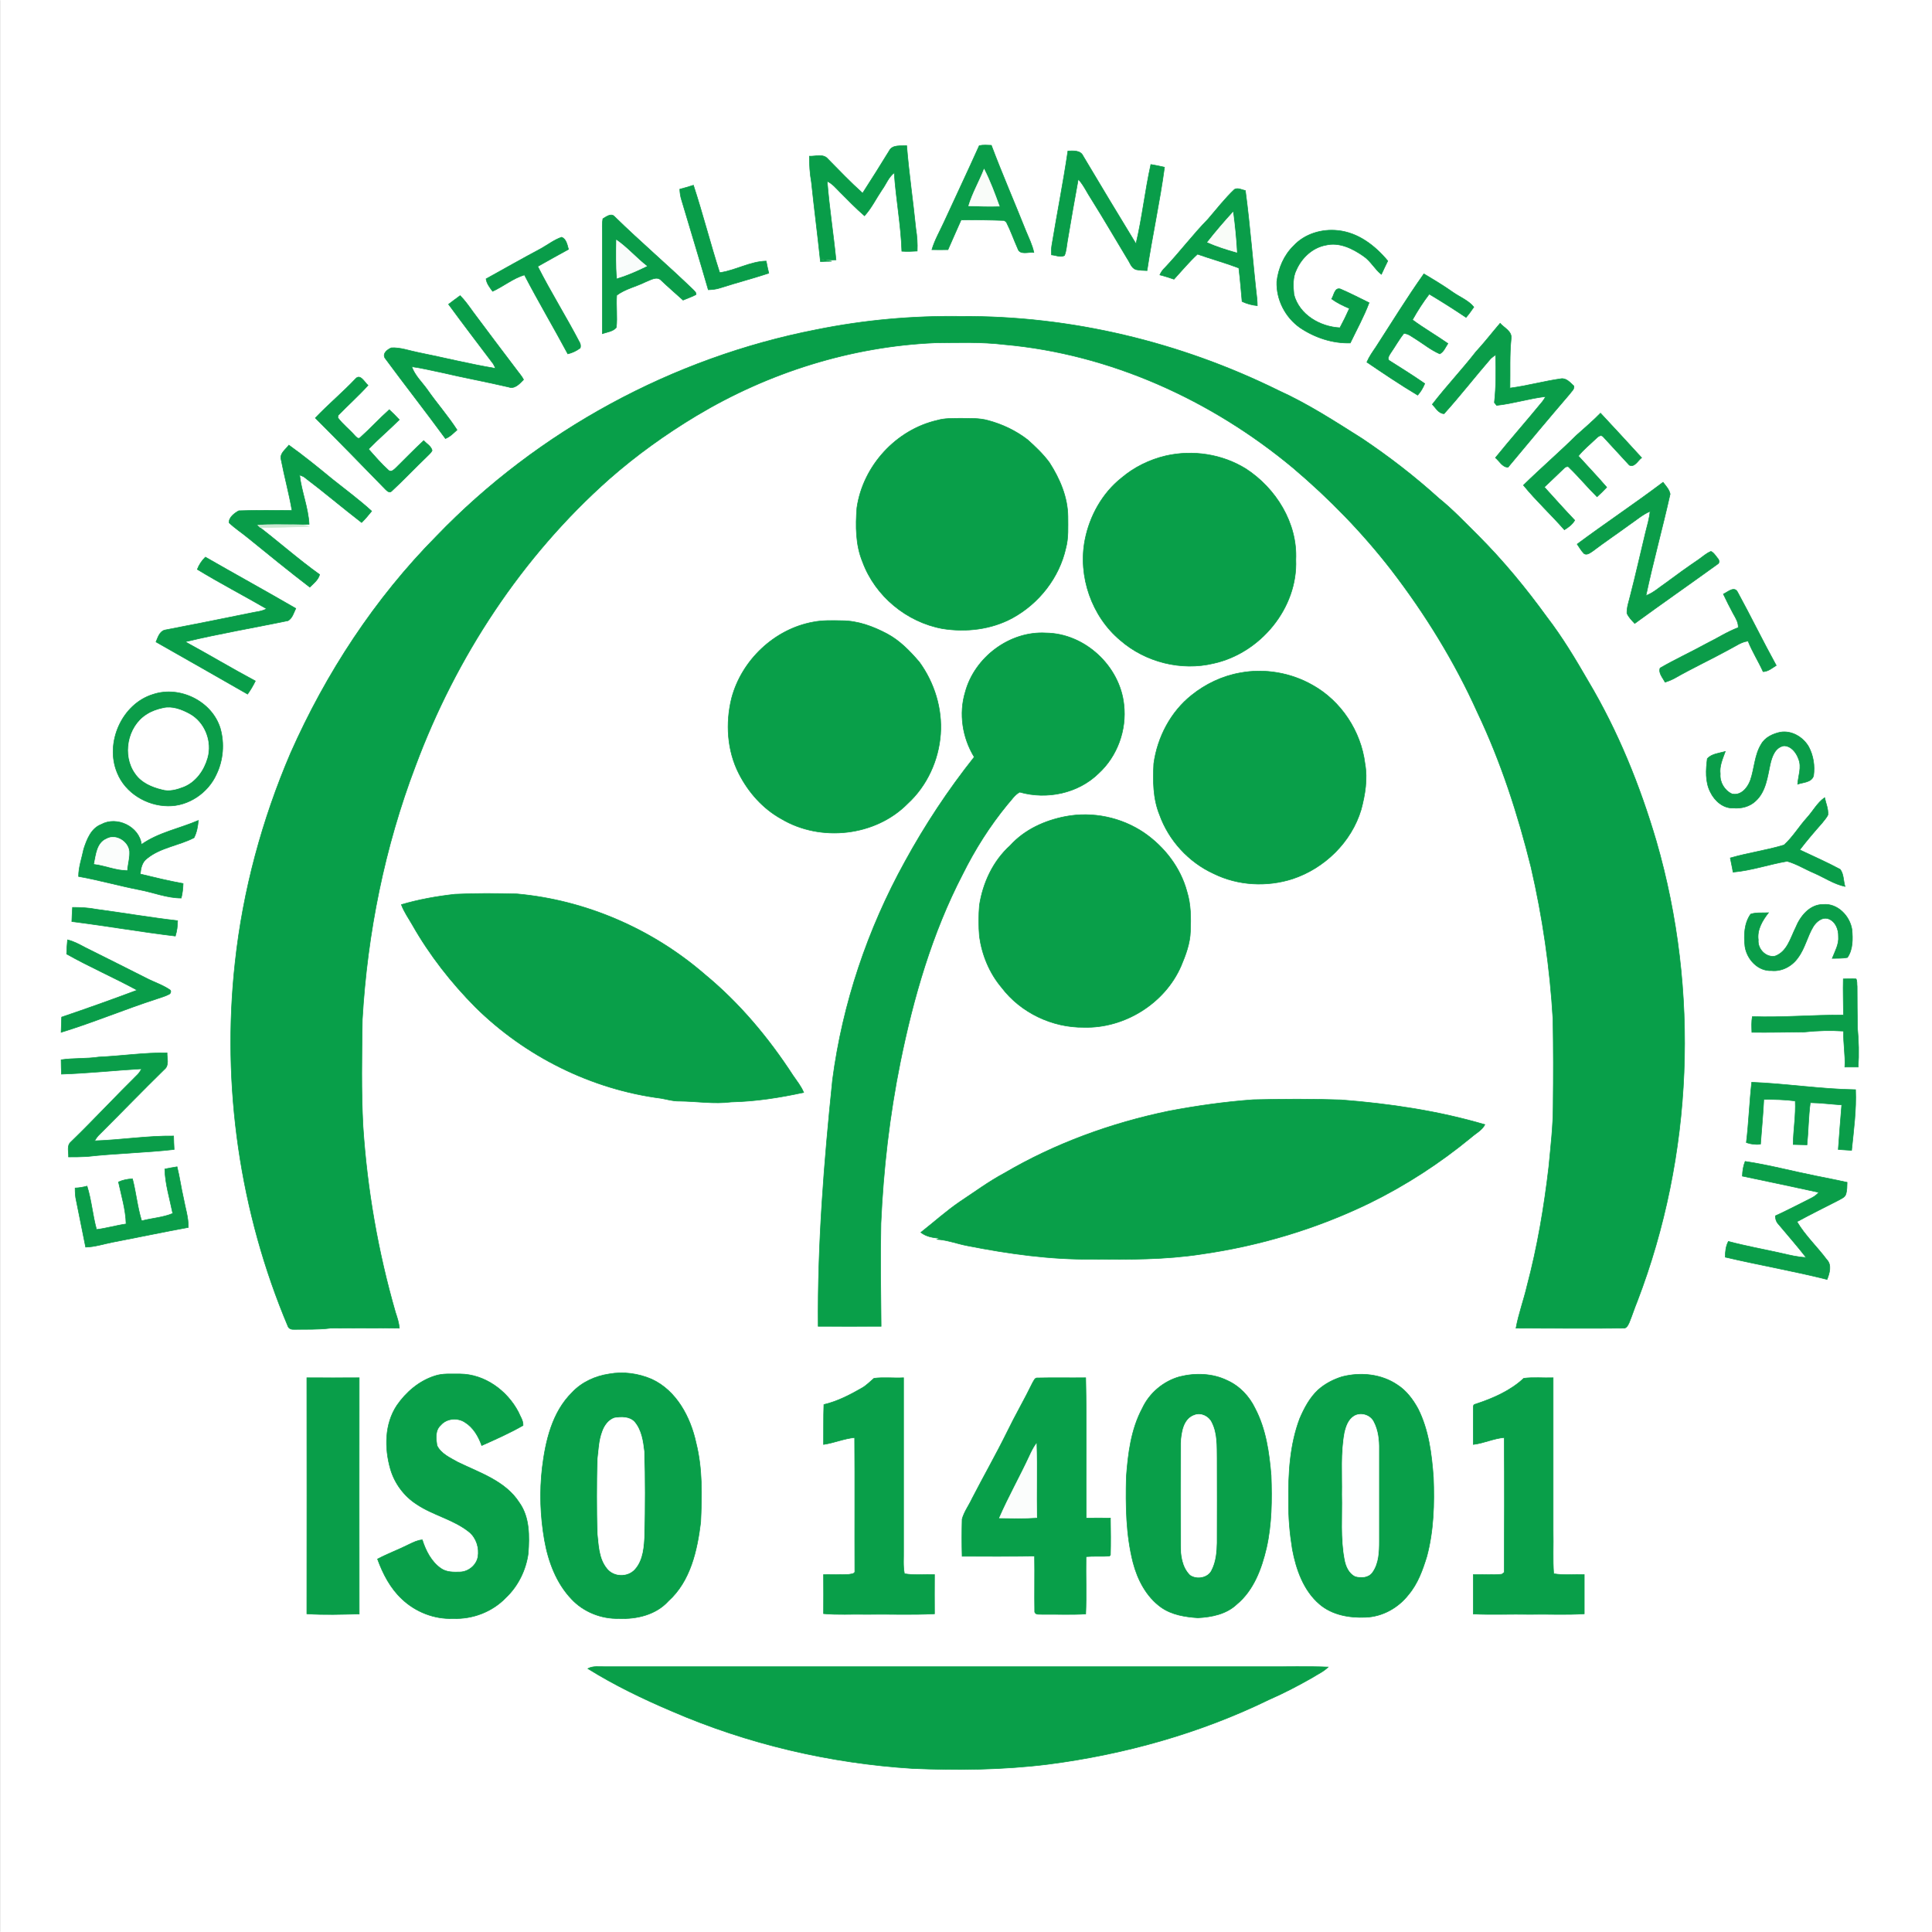 <svg xmlns="http://www.w3.org/2000/svg" width="200" height="200" viewBox="0 0 200 200" fill="none"><rect x="0" y="0" width="200" height="200" fill="#333333" stroke="none"/><g clip-path="url(#clip0_65_1949)"><path d="M0.03 0H200.03V200H0.03V0Z" fill="white" stroke="white" stroke-width="0.06" stroke-miterlimit="10"></path><path d="M92.052 15.613C92.391 14.951 93.25 15.13 93.858 15.077C94.091 17.957 94.52 20.819 94.806 23.681C94.932 24.451 94.985 25.22 94.949 25.989C94.431 26.025 93.894 26.043 93.358 26.007C93.268 23.288 92.749 20.587 92.57 17.885C91.98 18.333 91.73 19.066 91.3 19.656C90.692 20.551 90.227 21.535 89.493 22.34C88.599 21.57 87.776 20.712 86.935 19.871C86.524 19.46 86.166 19.012 85.629 18.762C85.844 21.499 86.273 24.2 86.542 26.901C86.023 26.919 85.522 26.901 85.003 26.866C85.361 26.937 85.719 26.991 86.094 27.045C85.701 27.045 85.307 27.062 84.932 27.08C84.645 24.343 84.288 21.606 84.001 18.869C83.84 17.975 83.787 17.062 83.787 16.168C84.413 16.204 85.236 15.882 85.701 16.454C86.882 17.653 88.044 18.869 89.296 19.996C90.227 18.547 91.157 17.08 92.052 15.613Z" fill="#099D49" stroke="#099D49" stroke-width="0.06" stroke-miterlimit="10"></path><path d="M101.372 15.077C101.783 14.987 102.212 15.023 102.624 15.041C103.751 18.029 105.021 20.945 106.202 23.914C106.506 24.647 106.863 25.363 107.024 26.132C106.47 26.061 105.575 26.436 105.361 25.739C104.95 24.826 104.628 23.878 104.18 23.002C104.126 22.948 104.019 22.859 103.947 22.823C102.463 22.769 100.978 22.751 99.493 22.769C99.046 23.789 98.581 24.809 98.133 25.846C97.579 25.864 97.025 25.846 96.47 25.846C96.756 24.862 97.275 23.968 97.704 23.037C98.921 20.39 100.173 17.742 101.372 15.077Z" fill="#0A9D49" stroke="#0A9D49" stroke-width="0.06" stroke-miterlimit="10"></path><path d="M110.549 15.631C111.104 15.613 111.855 15.542 112.123 16.15C113.93 19.191 115.755 22.215 117.597 25.238C118.241 22.537 118.527 19.746 119.136 17.027C119.601 17.098 120.084 17.205 120.548 17.313C120.066 20.891 119.279 24.433 118.742 28.011C118.348 27.992 117.954 27.992 117.579 27.903C117.096 27.724 116.971 27.17 116.703 26.794C115.468 24.755 114.27 22.679 113 20.658C112.534 19.96 112.194 19.173 111.622 18.547C111.228 20.694 110.853 22.841 110.495 24.987C110.406 25.488 110.388 26.007 110.191 26.454C109.779 26.669 109.278 26.418 108.85 26.383C108.832 26.061 108.832 25.72 108.885 25.399C109.422 22.143 110.066 18.905 110.549 15.631Z" fill="#099D49" stroke="#099D49" stroke-width="0.06" stroke-miterlimit="10"></path><path d="M101.873 17.527C102.499 18.744 102.981 20.05 103.447 21.338C102.391 21.374 101.336 21.338 100.281 21.302C100.674 19.996 101.372 18.797 101.873 17.527Z" fill="#F9FCF9" stroke="#F9FCF9" stroke-width="0.06" stroke-miterlimit="10"></path><path d="M70.37 19.585C70.835 19.46 71.3 19.334 71.783 19.174C72.767 22.179 73.536 25.22 74.502 28.226C76.148 27.993 77.651 27.063 79.314 27.027C79.386 27.456 79.493 27.868 79.583 28.279C77.919 28.834 76.237 29.263 74.574 29.8C74.162 29.943 73.733 29.979 73.321 29.997C72.427 26.902 71.479 23.807 70.566 20.73C70.441 20.355 70.388 19.961 70.37 19.585Z" fill="#099D49" stroke="#099D49" stroke-width="0.06" stroke-miterlimit="10"></path><path d="M125.057 22.68C125.952 21.642 126.792 20.551 127.794 19.603C128.151 19.406 128.563 19.656 128.921 19.728C129.422 23.449 129.69 27.205 130.119 30.927C130.137 31.177 130.156 31.41 130.156 31.642C129.601 31.588 129.082 31.445 128.581 31.213C128.474 30.05 128.384 28.905 128.241 27.742C126.828 27.205 125.379 26.812 123.965 26.311C123.089 27.116 122.337 28.029 121.532 28.905C121.049 28.744 120.566 28.583 120.066 28.458C120.191 28.172 120.37 27.921 120.603 27.706C122.141 26.078 123.482 24.29 125.057 22.68Z" fill="#0A9D49" stroke="#0A9D49" stroke-width="0.06" stroke-miterlimit="10"></path><path d="M125.003 25.077C125.844 24.003 126.72 22.984 127.633 21.982C127.812 23.342 127.955 24.719 128.026 26.114C127.007 25.828 125.987 25.506 125.003 25.077Z" fill="#F9FCF8" stroke="#F9FCF8" stroke-width="0.06" stroke-miterlimit="10"></path><path d="M62.409 22.643C62.749 22.447 63.268 22.018 63.626 22.429C66.273 25.023 69.118 27.438 71.783 30.014C71.908 30.157 72.087 30.282 72.052 30.497C71.622 30.73 71.157 30.873 70.71 31.069C69.958 30.39 69.189 29.728 68.456 29.03C67.991 28.529 67.311 29.012 66.81 29.191C65.844 29.674 64.717 29.907 63.84 30.569C63.769 31.678 63.912 32.787 63.804 33.896C63.482 34.307 62.839 34.379 62.355 34.54V24.129C62.355 23.628 62.32 23.127 62.409 22.643Z" fill="#0A9C49" stroke="#0A9C49" stroke-width="0.06" stroke-miterlimit="10"></path><path d="M133.912 25.452C135.057 24.2 136.846 23.681 138.492 23.861C140.603 24.075 142.355 25.435 143.661 27.009C143.429 27.474 143.215 27.939 142.999 28.404C142.302 27.85 141.89 27.009 141.139 26.508C140.012 25.721 138.634 25.041 137.239 25.381C135.879 25.631 134.771 26.669 134.216 27.903C133.805 28.69 133.858 29.639 133.948 30.497C134.502 32.59 136.649 33.825 138.706 33.932C139.064 33.27 139.386 32.608 139.69 31.928C139.046 31.66 138.42 31.356 137.848 30.945C138.098 30.587 138.151 29.71 138.778 29.925C139.779 30.354 140.745 30.855 141.729 31.338C141.193 32.769 140.442 34.129 139.779 35.506C137.937 35.56 136.112 34.952 134.591 33.932C133.053 32.859 132.105 31.016 132.177 29.138C132.338 27.778 132.91 26.419 133.912 25.452Z" fill="#099D49" stroke="#099D49" stroke-width="0.06" stroke-miterlimit="10"></path><path d="M56.023 25.721C56.721 25.327 57.364 24.826 58.133 24.558C58.617 24.719 58.724 25.363 58.849 25.81C57.794 26.401 56.721 26.973 55.665 27.581C57.025 30.265 58.635 32.823 60.03 35.506C60.101 35.667 60.119 35.846 60.066 36.025C59.69 36.311 59.243 36.526 58.778 36.633C57.311 33.896 55.719 31.213 54.288 28.458C53.107 28.816 52.123 29.639 50.996 30.157C50.71 29.764 50.388 29.37 50.316 28.869C52.212 27.814 54.109 26.741 56.023 25.721Z" fill="#099C49" stroke="#099C49" stroke-width="0.06" stroke-miterlimit="10"></path><path d="M63.823 24.862C64.95 25.649 65.862 26.705 66.935 27.546C65.951 28.029 64.931 28.476 63.876 28.798C63.787 27.492 63.804 26.168 63.823 24.862Z" fill="#F9FCFB" stroke="#F9FCFB" stroke-width="0.06" stroke-miterlimit="10"></path><path d="M142.427 35.935C144.073 33.395 145.647 30.819 147.4 28.35C148.42 28.958 149.44 29.567 150.423 30.264C151.139 30.765 151.998 31.087 152.57 31.785C152.32 32.142 152.069 32.518 151.765 32.858C150.513 32.017 149.242 31.212 147.955 30.443C147.311 31.284 146.738 32.178 146.219 33.108C147.4 33.985 148.688 34.719 149.886 35.56C149.637 35.935 149.458 36.418 149.046 36.633C148.134 36.239 147.347 35.595 146.524 35.077C146.148 34.862 145.79 34.522 145.325 34.522C144.806 35.166 144.413 35.899 143.948 36.561C143.822 36.776 143.536 37.169 143.858 37.348C145.075 38.118 146.309 38.887 147.49 39.71C147.311 40.157 147.06 40.568 146.756 40.908C144.967 39.835 143.232 38.672 141.497 37.491C141.729 36.937 142.087 36.436 142.427 35.935Z" fill="#099D49" stroke="#099D49" stroke-width="0.06" stroke-miterlimit="10"></path><path d="M46.434 31.499C46.828 31.195 47.239 30.891 47.633 30.605C48.133 31.106 48.545 31.696 48.957 32.269C50.477 34.326 52.033 36.365 53.572 38.404C53.787 38.691 54.037 38.977 54.198 39.299C53.804 39.71 53.286 40.301 52.66 40.068C50.352 39.531 48.026 39.102 45.719 38.565C44.681 38.351 43.661 38.1 42.624 37.957C42.946 38.887 43.697 39.567 44.252 40.354C45.236 41.768 46.38 43.056 47.311 44.505C46.935 44.845 46.577 45.22 46.112 45.399C44.055 42.59 41.908 39.853 39.851 37.063C39.565 36.58 40.12 36.168 40.513 36.007C41.461 35.954 42.373 36.311 43.303 36.49C45.969 37.027 48.617 37.689 51.3 38.136C51.246 38.029 51.139 37.796 51.067 37.671C49.511 35.614 47.955 33.575 46.434 31.499Z" fill="#099D49" stroke="#099D49" stroke-width="0.06" stroke-miterlimit="10"></path><path d="M84.502 34.129C89.44 33.127 94.466 32.679 99.493 32.751C110.853 32.679 122.177 35.399 132.355 40.425C135.396 41.803 138.205 43.628 141.032 45.416C143.804 47.277 146.47 49.334 148.957 51.588C150.406 52.751 151.675 54.111 152.999 55.416C155.611 58.029 157.955 60.873 160.119 63.86C161.729 65.953 163.089 68.225 164.412 70.515C167.489 75.685 169.761 81.302 171.461 87.08C175.952 102.608 175.271 119.602 169.493 134.701C169.189 135.434 168.956 136.186 168.653 136.919C168.527 137.188 168.366 137.545 168.026 137.492C164.323 137.527 160.639 137.492 156.935 137.492C157.203 136.007 157.74 134.576 158.08 133.109C159.153 129.066 159.851 124.915 160.334 120.765C160.531 118.672 160.781 116.579 160.781 114.468C160.817 111.481 160.817 108.511 160.763 105.524C160.459 100.229 159.69 94.951 158.491 89.764C157.132 84.29 155.379 78.869 152.946 73.753C150.585 68.511 147.543 63.574 144.037 59.012C141.032 55.13 137.597 51.606 133.858 48.44C125.414 41.409 114.95 36.651 103.965 35.667C101.586 35.381 99.189 35.47 96.81 35.488C88.098 35.864 79.547 38.565 72.087 43.038C68.903 44.951 65.862 47.134 63.071 49.585C54.019 57.617 47.203 68.011 42.999 79.316C39.815 87.689 38.026 96.579 37.507 105.524C37.454 109.227 37.382 112.93 37.579 116.615C38.008 123.126 39.135 129.602 40.942 135.864C41.121 136.4 41.3 136.937 41.336 137.492C38.957 137.456 36.577 137.492 34.198 137.492C32.946 137.653 31.676 137.599 30.423 137.617C30.173 137.635 29.905 137.545 29.815 137.313C24.824 125.488 22.928 112.376 24.341 99.62C25.146 92.178 27.132 84.844 30.084 77.957C33.751 69.674 38.796 61.964 45.182 55.506C55.701 44.576 69.636 37.026 84.502 34.129Z" fill="#089F49" stroke="#089F49" stroke-width="0.06" stroke-miterlimit="10"></path><path d="M152.785 36.419C153.662 35.471 154.449 34.451 155.29 33.467C155.719 33.95 156.524 34.29 156.435 35.023C156.256 36.741 156.345 38.458 156.309 40.176C158.08 39.943 159.815 39.46 161.568 39.21C162.141 39.102 162.552 39.621 162.928 39.961C163 40.301 162.66 40.533 162.481 40.802C160.334 43.306 158.223 45.828 156.112 48.369C155.522 48.369 155.218 47.725 154.806 47.385C156.399 45.417 158.062 43.539 159.672 41.571C159.797 41.41 159.905 41.231 160.012 41.052C158.295 41.249 156.631 41.785 154.932 41.964C154.878 41.893 154.753 41.75 154.699 41.678C154.878 40.032 154.878 38.387 154.824 36.741C154.646 36.848 154.485 36.973 154.323 37.116C152.696 38.995 151.157 40.981 149.493 42.823C148.939 42.823 148.617 42.215 148.276 41.857C149.708 39.996 151.336 38.279 152.785 36.419Z" fill="#0A9D49" stroke="#0A9D49" stroke-width="0.06" stroke-miterlimit="10"></path><path d="M36.792 39.227C37.293 38.637 37.74 39.585 38.098 39.889C37.114 40.98 36.023 41.946 35.003 43.002C35.003 43.073 34.967 43.181 34.967 43.234C35.468 43.914 36.148 44.433 36.703 45.059C36.846 45.202 37.078 45.524 37.293 45.292C38.331 44.361 39.261 43.342 40.298 42.412C40.656 42.734 40.996 43.091 41.336 43.449C40.298 44.487 39.171 45.435 38.152 46.49C38.813 47.242 39.475 48.011 40.227 48.691C40.495 48.923 40.781 48.619 40.978 48.44C41.944 47.492 42.874 46.526 43.858 45.614C44.163 45.936 44.627 46.186 44.735 46.633C44.627 46.866 44.413 47.045 44.234 47.224C42.981 48.422 41.801 49.675 40.531 50.855C40.316 51.07 40.048 50.802 39.887 50.641C37.49 48.172 35.075 45.703 32.642 43.27C33.966 41.875 35.45 40.641 36.792 39.227Z" fill="#099D49" stroke="#099D49" stroke-width="0.06" stroke-miterlimit="10"></path><path d="M163.196 45.059C164.038 44.308 164.896 43.574 165.683 42.769C167.114 44.308 168.527 45.828 169.941 47.384C169.547 47.671 169.225 48.404 168.67 48.154C167.758 47.17 166.846 46.168 165.933 45.184C165.665 44.934 165.361 45.274 165.164 45.453C164.574 46.025 163.912 46.544 163.393 47.206C164.359 48.279 165.379 49.334 166.327 50.444C166.005 50.783 165.665 51.123 165.325 51.427C164.341 50.461 163.465 49.388 162.481 48.44C162.302 48.154 161.998 48.368 161.837 48.547C161.175 49.173 160.531 49.817 159.869 50.425C160.907 51.571 161.944 52.733 163.017 53.86C162.767 54.29 162.356 54.594 161.944 54.844C160.567 53.27 159.028 51.857 157.705 50.229C159.494 48.476 161.407 46.83 163.196 45.059Z" fill="#0A9D49" stroke="#0A9D49" stroke-width="0.06" stroke-miterlimit="10"></path><path d="M97.06 43.502C97.794 43.288 98.563 43.323 99.314 43.306C100.316 43.323 101.354 43.252 102.337 43.538C103.786 43.931 105.182 44.594 106.38 45.524C107.185 46.239 107.99 47.008 108.634 47.885C109.708 49.549 110.531 51.463 110.549 53.467C110.549 54.558 110.62 55.685 110.334 56.74C109.655 59.799 107.561 62.465 104.824 63.967C102.624 65.166 100.012 65.47 97.561 65.076C93.858 64.397 90.602 61.713 89.296 58.171C88.563 56.4 88.563 54.45 88.706 52.572C89.332 48.225 92.767 44.468 97.06 43.502Z" fill="#099F49" stroke="#099F49" stroke-width="0.06" stroke-miterlimit="10"></path><path d="M29.1 47.563C28.939 46.919 29.583 46.526 29.905 46.079C31.479 47.206 32.964 48.422 34.449 49.639C35.79 50.712 37.204 51.749 38.474 52.912C38.152 53.324 37.812 53.717 37.436 54.093C35.415 52.536 33.483 50.891 31.443 49.352C31.336 49.298 31.121 49.209 31.014 49.173C31.211 50.891 31.908 52.536 31.998 54.272C30.191 54.325 28.366 54.272 26.542 54.325C28.76 56.007 30.835 57.868 33.089 59.477C32.946 60.032 32.463 60.39 32.069 60.783C29.923 59.138 27.812 57.42 25.701 55.703C25.057 55.166 24.323 54.701 23.715 54.111C23.679 53.556 24.288 53.109 24.717 52.876C26.559 52.805 28.384 52.841 30.227 52.841C29.923 51.07 29.439 49.334 29.1 47.563Z" fill="#099D49" stroke="#099D49" stroke-width="0.06" stroke-miterlimit="10"></path><path d="M120.674 47.188C123.482 46.544 126.524 47.009 128.975 48.53C132.087 50.551 134.323 54.147 134.144 57.939C134.359 62.948 130.459 67.617 125.629 68.673C122.284 69.478 118.581 68.548 115.987 66.293C113.017 63.825 111.568 59.657 112.32 55.864C112.803 53.413 114.109 51.052 116.094 49.478C117.4 48.369 118.992 47.582 120.674 47.188Z" fill="#099F49" stroke="#099F49" stroke-width="0.06" stroke-miterlimit="10"></path><path d="M163.268 56.329C166.202 54.146 169.243 52.125 172.158 49.924C172.445 50.3 172.803 50.676 172.892 51.141C172.105 54.665 171.139 58.136 170.388 61.66C171.157 61.373 171.747 60.819 172.409 60.372C173.536 59.531 174.681 58.708 175.844 57.921C176.255 57.635 176.631 57.277 177.114 57.08C177.418 57.205 177.597 57.545 177.812 57.795C177.973 57.956 178.044 58.278 177.794 58.404C174.949 60.461 172.069 62.465 169.225 64.54C168.921 64.218 168.599 63.896 168.42 63.484C168.402 62.876 168.616 62.286 168.76 61.696C169.332 59.495 169.815 57.295 170.352 55.094C170.531 54.379 170.746 53.663 170.817 52.93C170.03 53.27 169.386 53.842 168.67 54.325C167.4 55.255 166.094 56.132 164.842 57.08C164.592 57.241 164.287 57.491 163.983 57.312C163.697 57.026 163.501 56.669 163.268 56.329Z" fill="#0B9D49" stroke="#0B9D49" stroke-width="0.06" stroke-miterlimit="10"></path><path d="M26.756 54.379C27.991 54.272 29.225 54.325 30.441 54.325C30.942 54.343 31.461 54.308 31.944 54.486C30.28 54.558 28.617 54.594 26.953 54.612C26.917 54.558 26.81 54.433 26.756 54.379Z" fill="#CBE7D1" stroke="#CBE7D1" stroke-width="0.06" stroke-miterlimit="10"></path><path d="M20.424 58.941C20.602 58.476 20.889 58.029 21.264 57.671C24.377 59.46 27.508 61.177 30.62 62.984C30.406 63.431 30.262 64.004 29.815 64.254C26.273 64.987 22.696 65.596 19.171 66.436C21.604 67.76 24.001 69.192 26.434 70.497C26.202 70.98 25.933 71.428 25.629 71.857C22.463 70.05 19.314 68.243 16.148 66.454C16.345 65.989 16.524 65.345 17.078 65.22C20.066 64.647 23.018 64.057 25.987 63.449C26.524 63.324 27.096 63.306 27.597 63.02C25.218 61.642 22.767 60.372 20.424 58.941Z" fill="#099D49" stroke="#099D49" stroke-width="0.06" stroke-miterlimit="10"></path><path d="M178.402 61.499C178.831 61.302 179.529 60.641 179.869 61.285C181.246 63.807 182.499 66.383 183.876 68.887C183.447 69.156 183.035 69.514 182.517 69.531C182.034 68.458 181.39 67.456 180.96 66.365C180.263 66.437 179.69 66.884 179.082 67.188C177.168 68.243 175.2 69.156 173.321 70.229C173.018 70.39 172.696 70.515 172.373 70.623C172.141 70.175 171.658 69.674 171.854 69.156C173.429 68.243 175.075 67.492 176.667 66.615C177.758 66.079 178.796 65.399 179.94 64.969C179.976 64.433 179.672 63.968 179.422 63.521C179.064 62.859 178.724 62.179 178.402 61.499Z" fill="#0B9C49" stroke="#0B9C49" stroke-width="0.06" stroke-miterlimit="10"></path><path d="M84.162 64.397C85.146 64.2 86.148 64.236 87.15 64.254C88.796 64.254 90.388 64.844 91.837 65.613C93.143 66.311 94.198 67.402 95.164 68.529C96.721 70.658 97.561 73.359 97.365 76.007C97.168 78.708 95.969 81.338 93.966 83.181C90.62 86.579 84.949 87.188 80.889 84.773C78.975 83.717 77.472 82.018 76.488 80.086C75.272 77.707 75.093 74.862 75.737 72.268C76.774 68.35 80.155 65.13 84.162 64.397Z" fill="#099F49" stroke="#099F49" stroke-width="0.06" stroke-miterlimit="10"></path><path d="M99.923 71.642C100.889 68.047 104.52 65.31 108.259 65.525C112.302 65.56 115.933 68.959 116.345 72.948C116.649 75.56 115.665 78.279 113.733 80.05C111.622 82.126 108.384 82.805 105.558 82C105.021 82.286 104.681 82.859 104.269 83.306C102.463 85.507 100.924 87.94 99.654 90.498C96.488 96.598 94.556 103.27 93.196 109.979C92.087 115.471 91.443 121.052 91.193 126.633C91.121 130.193 91.175 133.735 91.211 137.296C89.028 137.313 86.864 137.296 84.699 137.296C84.627 128.78 85.307 120.265 86.184 111.786C87.221 103.879 89.815 96.186 93.68 89.192C95.755 85.399 98.152 81.768 100.853 78.369C99.636 76.383 99.243 73.879 99.923 71.642Z" fill="#099F49" stroke="#099F49" stroke-width="0.06" stroke-miterlimit="10"></path><path d="M128.366 69.656C130.906 69.173 133.626 69.638 135.879 70.926C138.832 72.572 140.889 75.703 141.3 79.048C141.587 80.64 141.318 82.268 140.906 83.806C139.905 87.169 137.114 89.888 133.805 90.98C131.139 91.838 128.151 91.677 125.647 90.443C123.053 89.262 120.978 86.991 120.03 84.325C119.35 82.644 119.35 80.819 119.439 79.048C119.815 76.311 121.193 73.681 123.358 71.964C124.807 70.801 126.541 69.978 128.366 69.656Z" fill="#099F49" stroke="#099F49" stroke-width="0.06" stroke-miterlimit="10"></path><path d="M15.862 71.875C18.617 70.963 21.944 72.591 22.803 75.399C23.25 76.955 23.107 78.691 22.409 80.14C21.55 82.072 19.511 83.467 17.383 83.431C15.182 83.413 12.982 82.089 12.141 80.014C10.835 76.92 12.606 72.859 15.862 71.875Z" fill="#0B9D49" stroke="#0B9D49" stroke-width="0.06" stroke-miterlimit="10"></path><path d="M16.899 73.324C17.83 73.109 18.796 73.485 19.619 73.932C21.175 74.791 21.944 76.776 21.443 78.476C21.085 79.728 20.244 80.927 18.992 81.427C18.295 81.696 17.508 81.928 16.756 81.696C15.719 81.445 14.645 80.98 14.037 80.086C12.66 78.207 13.232 75.22 15.2 73.986C15.719 73.646 16.309 73.449 16.899 73.324Z" fill="white" stroke="white" stroke-width="0.06" stroke-miterlimit="10"></path><path d="M182.319 77.045C182.713 76.33 183.536 75.954 184.305 75.793C185.486 75.596 186.667 76.312 187.239 77.314C187.722 78.226 187.883 79.281 187.74 80.301C187.543 80.999 186.667 80.981 186.094 81.177C186.148 80.319 186.541 79.424 186.184 78.566C185.951 77.904 185.415 77.206 184.663 77.206C183.751 77.367 183.429 78.333 183.25 79.12C182.963 80.444 182.802 81.965 181.729 82.931C181.121 83.503 180.263 83.718 179.44 83.646C178.384 83.7 177.49 82.895 177.06 82.001C176.506 80.927 176.595 79.675 176.738 78.53C177.203 78.029 177.955 77.975 178.599 77.797C178.33 78.548 177.973 79.299 178.08 80.122C178.008 80.963 178.509 81.821 179.279 82.179C180.208 82.412 180.906 81.571 181.193 80.784C181.622 79.567 181.622 78.172 182.319 77.045Z" fill="#0A9D49" stroke="#0A9D49" stroke-width="0.06" stroke-miterlimit="10"></path><path d="M187.043 84.666C187.669 83.986 188.116 83.109 188.885 82.573C189.01 83.163 189.278 83.736 189.225 84.361C189.082 84.666 188.832 84.916 188.634 85.184C187.829 86.097 187.043 87.009 186.309 87.975C187.704 88.637 189.136 89.263 190.495 89.996C190.871 90.48 190.817 91.195 190.996 91.768C189.833 91.517 188.849 90.837 187.776 90.372C186.846 89.979 185.969 89.424 185.003 89.156C183.125 89.478 181.3 90.122 179.404 90.283C179.332 89.8 179.207 89.299 179.118 88.816C180.96 88.279 182.856 88.029 184.681 87.474C185.594 86.651 186.22 85.578 187.043 84.666Z" fill="#099D49" stroke="#099D49" stroke-width="0.06" stroke-miterlimit="10"></path><path d="M110.299 84.522C113.107 83.986 116.094 84.612 118.455 86.222C120.548 87.671 122.213 89.818 122.874 92.304C123.286 93.628 123.286 95.023 123.232 96.401C123.197 97.653 122.749 98.852 122.266 99.996C120.585 103.879 116.399 106.472 112.194 106.347C108.939 106.383 105.665 104.844 103.679 102.215C102.427 100.73 101.658 98.87 101.39 96.938C101.3 95.864 101.3 94.791 101.39 93.718C101.747 91.392 102.803 89.12 104.574 87.528C106.058 85.882 108.152 84.934 110.299 84.522Z" fill="#099F49" stroke="#099F49" stroke-width="0.06" stroke-miterlimit="10"></path><path d="M14.645 87.42C16.416 86.168 18.581 85.774 20.531 84.934C20.477 85.542 20.37 86.168 20.084 86.723C18.509 87.545 16.613 87.724 15.218 88.869C14.699 89.245 14.574 89.889 14.52 90.479C15.987 90.837 17.472 91.195 18.956 91.463C18.939 91.964 18.885 92.483 18.76 92.966C17.275 92.966 15.862 92.375 14.413 92.107C12.302 91.696 10.245 91.105 8.134 90.73C8.134 89.764 8.474 88.833 8.67 87.885C8.992 86.901 9.422 85.756 10.477 85.345C12.087 84.451 14.413 85.56 14.645 87.42Z" fill="#099D49" stroke="#099D49" stroke-width="0.06" stroke-miterlimit="10"></path><path d="M11.032 86.848C12.034 86.275 13.429 87.224 13.357 88.333C13.357 88.923 13.178 89.496 13.143 90.068C11.98 90.05 10.907 89.567 9.762 89.424C9.958 88.511 10.03 87.277 11.032 86.848Z" fill="#FBFDFC" stroke="#FBFDFC" stroke-width="0.06" stroke-miterlimit="10"></path><path d="M41.55 93.645C43.358 93.109 45.2 92.787 47.078 92.572C49.225 92.465 51.372 92.483 53.518 92.536C60.674 93.18 67.561 96.186 72.982 100.89C76.559 103.842 79.565 107.438 82.087 111.32C82.481 111.892 82.928 112.447 83.196 113.091C80.728 113.628 78.223 114.021 75.701 114.075C73.912 114.307 72.123 114.003 70.316 113.985C69.672 114.003 69.064 113.806 68.438 113.699C61.229 112.769 54.395 109.37 49.225 104.272C46.703 101.731 44.466 98.869 42.696 95.757C42.302 95.059 41.819 94.397 41.55 93.645Z" fill="#099F49" stroke="#099F49" stroke-width="0.06" stroke-miterlimit="10"></path><path d="M185.879 96.043C186.362 94.844 187.346 93.61 188.76 93.628C190.227 93.502 191.497 94.826 191.711 96.222C191.801 97.188 191.819 98.279 191.246 99.12C190.727 99.227 190.191 99.191 189.672 99.209C189.959 98.476 190.388 97.742 190.316 96.937C190.334 96.204 190.012 95.381 189.278 95.113C188.634 94.898 188.044 95.399 187.722 95.9C187.096 96.919 186.863 98.154 186.13 99.138C185.522 100.014 184.467 100.586 183.393 100.479C181.98 100.551 180.835 99.299 180.638 97.975C180.513 96.83 180.549 95.596 181.229 94.63C181.818 94.433 182.463 94.522 183.071 94.487C182.445 95.291 181.873 96.24 182.016 97.295C181.926 98.225 182.802 99.156 183.751 98.977C185.003 98.529 185.343 97.116 185.879 96.043Z" fill="#0A9D49" stroke="#0A9D49" stroke-width="0.06" stroke-miterlimit="10"></path><path d="M7.508 93.932C8.33 93.932 9.171 93.968 9.976 94.129C12.785 94.504 15.576 94.987 18.384 95.309C18.384 95.846 18.313 96.382 18.152 96.901C14.574 96.472 11.014 95.846 7.436 95.399C7.454 94.916 7.472 94.415 7.508 93.932Z" fill="#099D49" stroke="#099D49" stroke-width="0.06" stroke-miterlimit="10"></path><path d="M6.989 97.295C7.633 97.438 8.205 97.76 8.778 98.064C10.906 99.12 13.035 100.193 15.164 101.266C15.951 101.678 16.828 101.946 17.579 102.465C17.758 102.554 17.669 102.876 17.49 102.93C17.096 103.145 16.649 103.252 16.201 103.413C12.892 104.486 9.654 105.846 6.327 106.866C6.345 106.346 6.363 105.81 6.381 105.291C9.01 104.397 11.622 103.467 14.198 102.501C11.801 101.195 9.279 100.104 6.899 98.762C6.917 98.261 6.935 97.778 6.989 97.295Z" fill="#099D49" stroke="#099D49" stroke-width="0.06" stroke-miterlimit="10"></path><path d="M190.817 101.338C191.247 101.338 191.694 101.302 192.141 101.338C192.266 101.571 192.212 101.857 192.248 102.125C192.248 103.556 192.266 104.988 192.284 106.419C192.409 107.76 192.445 109.12 192.355 110.461H190.978C191.05 109.209 190.799 107.993 190.853 106.74C189.511 106.651 188.134 106.687 186.792 106.83C184.985 106.848 183.161 106.883 181.354 106.866C181.336 106.329 181.3 105.775 181.407 105.238C184.538 105.345 187.687 105.059 190.835 105.077C190.835 103.843 190.782 102.59 190.817 101.338Z" fill="#0A9D49" stroke="#0A9D49" stroke-width="0.06" stroke-miterlimit="10"></path><path d="M10.227 109.424C12.588 109.316 14.931 108.959 17.293 108.994C17.275 109.567 17.543 110.282 17.006 110.712C14.753 112.912 12.552 115.202 10.316 117.42C10.101 117.617 9.94 117.849 9.797 118.1C12.534 118.01 15.254 117.564 17.973 117.599C17.991 118.064 17.991 118.529 18.026 118.994C15.021 119.334 11.998 119.388 8.974 119.728C8.348 119.764 7.722 119.764 7.096 119.764C7.132 119.245 6.881 118.601 7.347 118.208C9.708 115.917 11.944 113.503 14.287 111.194C14.431 111.034 14.556 110.837 14.663 110.64C11.89 110.801 9.135 111.105 6.363 111.194C6.345 110.712 6.327 110.211 6.327 109.71C7.615 109.513 8.939 109.621 10.227 109.424Z" fill="#0A9D49" stroke="#0A9D49" stroke-width="0.06" stroke-miterlimit="10"></path><path d="M181.336 112.036C184.932 112.179 188.492 112.751 192.087 112.805C192.176 114.898 191.89 116.991 191.676 119.084C191.21 119.048 190.763 119.03 190.298 118.994C190.405 117.456 190.531 115.918 190.656 114.379C189.565 114.308 188.492 114.165 187.4 114.147C187.204 115.596 187.204 117.063 187.06 118.512C186.578 118.493 186.094 118.493 185.629 118.476C185.647 116.973 185.916 115.47 185.844 113.968C184.771 113.825 183.679 113.807 182.588 113.807C182.517 115.363 182.355 116.902 182.248 118.44C181.747 118.512 181.246 118.44 180.781 118.279C181.032 116.204 181.103 114.111 181.336 112.036Z" fill="#0A9D49" stroke="#0A9D49" stroke-width="0.06" stroke-miterlimit="10"></path><path d="M120.96 115.023C123.858 114.468 126.792 114.057 129.726 113.843C132.767 113.771 135.808 113.753 138.849 113.86C143.858 114.254 148.867 114.987 153.715 116.418C153.411 117.009 152.785 117.313 152.302 117.742C149.064 120.408 145.54 122.697 141.783 124.54C136.291 127.206 130.388 128.977 124.341 129.835C120.62 130.407 116.846 130.39 113.089 130.354C108.742 130.407 104.413 129.799 100.137 128.958C99.1 128.762 98.098 128.368 97.025 128.297C97.114 128.261 97.204 128.225 97.311 128.189C96.613 128.136 95.897 128.029 95.325 127.581C96.667 126.525 97.955 125.363 99.368 124.397C100.889 123.395 102.356 122.304 103.966 121.445C109.207 118.369 115.003 116.257 120.96 115.023Z" fill="#099F49" stroke="#099F49" stroke-width="0.06" stroke-miterlimit="10"></path><path d="M180.37 121.75C180.388 121.231 180.459 120.712 180.656 120.229C183.089 120.587 185.486 121.231 187.901 121.714C189.01 121.928 190.12 122.161 191.21 122.394C191.193 122.787 191.21 123.181 191.103 123.557C191.014 123.95 190.621 124.075 190.316 124.254C188.885 124.988 187.436 125.703 186.022 126.472C186.864 127.904 188.116 129.066 189.1 130.39C189.654 130.944 189.386 131.821 189.136 132.448C185.647 131.571 182.106 130.962 178.599 130.139C178.599 129.585 178.652 129.012 178.921 128.512C180.728 128.994 182.552 129.317 184.377 129.728C185.236 129.925 186.094 130.139 186.971 130.176C186.041 128.977 185.039 127.85 184.073 126.687C183.858 126.455 183.787 126.151 183.787 125.864C184.824 125.399 185.826 124.862 186.846 124.362C187.347 124.093 187.919 123.896 188.277 123.431C185.647 122.859 183.018 122.304 180.37 121.75Z" fill="#0A9E49" stroke="#0A9E49" stroke-width="0.06" stroke-miterlimit="10"></path><path d="M17.061 121.016C17.49 120.927 17.901 120.855 18.33 120.784C18.599 121.839 18.742 122.948 18.992 124.022C19.171 125.023 19.511 126.025 19.493 127.063C16.864 127.545 14.234 128.1 11.622 128.601C10.71 128.78 9.797 129.084 8.867 129.102C8.545 127.51 8.223 125.9 7.901 124.307C7.794 123.878 7.776 123.431 7.776 122.984C8.205 122.966 8.617 122.895 9.01 122.787C9.475 124.254 9.583 125.811 9.994 127.277C11.032 127.152 12.034 126.848 13.053 126.705C13.018 125.22 12.57 123.789 12.266 122.358C12.731 122.143 13.214 122.054 13.715 122.036C14.091 123.467 14.216 124.951 14.663 126.383C15.737 126.096 16.864 126.043 17.883 125.614C17.579 124.093 17.096 122.573 17.061 121.016Z" fill="#0A9D49" stroke="#0A9D49" stroke-width="0.06" stroke-miterlimit="10"></path><path d="M63.053 142.232C64.538 141.964 66.076 142.179 67.454 142.769C70.03 143.95 71.479 146.705 72.052 149.352C72.731 152.035 72.66 154.844 72.534 157.582C72.177 160.498 71.479 163.681 69.189 165.739C67.919 167.152 65.915 167.635 64.073 167.546C62.248 167.599 60.406 166.866 59.171 165.542C57.579 163.878 56.756 161.642 56.363 159.424C55.933 156.955 55.844 154.451 56.13 151.964C56.47 149.173 57.15 146.186 59.225 144.147C60.227 143.074 61.622 142.447 63.053 142.232Z" fill="#099F49" stroke="#099F49" stroke-width="0.06" stroke-miterlimit="10"></path><path d="M41.085 145.488C42.033 144.111 43.375 142.966 44.967 142.447C45.826 142.143 46.738 142.25 47.615 142.232C50.173 142.25 52.498 143.95 53.661 146.168C53.84 146.615 54.18 147.062 54.144 147.563C52.767 148.351 51.318 148.995 49.869 149.639C49.529 148.691 48.992 147.76 48.116 147.224C47.347 146.723 46.219 146.83 45.629 147.528C45.021 148.064 45.128 148.923 45.236 149.639C45.647 150.497 46.595 150.908 47.382 151.356C49.654 152.465 52.32 153.306 53.751 155.542C54.842 157.062 54.806 159.03 54.681 160.801C54.448 162.519 53.643 164.182 52.373 165.381C50.978 166.848 48.921 167.635 46.899 167.546C44.967 167.635 43.017 166.866 41.622 165.542C40.423 164.433 39.636 162.93 39.082 161.392C40.155 160.819 41.3 160.408 42.391 159.853C42.803 159.656 43.232 159.442 43.715 159.406C44.073 160.533 44.663 161.696 45.665 162.376C46.237 162.769 46.953 162.751 47.615 162.733C48.491 162.715 49.314 162.036 49.475 161.177C49.636 160.247 49.314 159.209 48.581 158.6C46.971 157.295 44.878 156.883 43.161 155.739C41.837 154.898 40.835 153.556 40.406 152.035C39.797 149.889 39.815 147.402 41.085 145.488Z" fill="#099F49" stroke="#099F49" stroke-width="0.06" stroke-miterlimit="10"></path><path d="M122.105 142.519C123.733 142.107 125.54 142.161 127.06 142.913C128.33 143.485 129.332 144.558 129.923 145.792C131.05 147.939 131.39 150.372 131.586 152.751C131.676 155.256 131.658 157.796 131.103 160.247C130.602 162.393 129.78 164.63 128.026 166.079C126.953 167.098 125.432 167.403 124.002 167.474C122.677 167.385 121.3 167.17 120.191 166.383C118.67 165.292 117.758 163.538 117.293 161.75C116.56 158.869 116.524 155.882 116.595 152.93C116.774 150.479 117.078 147.975 118.259 145.774C118.992 144.2 120.441 142.984 122.105 142.519Z" fill="#099F49" stroke="#099F49" stroke-width="0.06" stroke-miterlimit="10"></path><path d="M138.921 142.519C140.853 142.018 143.017 142.232 144.681 143.377C145.593 143.968 146.273 144.88 146.792 145.828C147.901 148.029 148.205 150.515 148.384 152.93C148.492 155.667 148.42 158.458 147.704 161.123C147.275 162.519 146.775 163.932 145.808 165.077C144.753 166.436 143.107 167.366 141.354 167.42C139.69 167.492 137.919 167.187 136.613 166.079C134.949 164.665 134.18 162.483 133.787 160.389C133.518 158.744 133.375 157.099 133.393 155.434C133.357 152.536 133.518 149.567 134.556 146.83C135.021 145.757 135.576 144.701 136.434 143.896C137.15 143.252 138.009 142.805 138.921 142.519Z" fill="#099F49" stroke="#099F49" stroke-width="0.06" stroke-miterlimit="10"></path><path d="M31.765 142.626C33.572 142.626 35.379 142.644 37.185 142.626C37.185 150.784 37.168 158.941 37.185 167.08C35.379 167.116 33.572 167.187 31.765 167.063C31.783 158.923 31.765 150.765 31.765 142.626Z" fill="#099E49" stroke="#099E49" stroke-width="0.06" stroke-miterlimit="10"></path><path d="M90.477 142.68C91.479 142.554 92.517 142.68 93.536 142.626V160.444C93.554 161.266 93.465 162.089 93.626 162.912C94.645 163.091 95.701 162.966 96.738 163.001C96.721 164.361 96.738 165.721 96.738 167.062C94.377 167.187 92.016 167.08 89.654 167.116C88.187 167.08 86.721 167.187 85.254 167.044C85.254 165.703 85.271 164.361 85.254 163.001C86.13 163.001 86.989 163.02 87.865 162.983C88.098 162.93 88.563 162.948 88.492 162.59C88.473 158.011 88.509 153.413 88.473 148.815C87.365 148.923 86.345 149.37 85.254 149.531C85.271 148.154 85.236 146.776 85.289 145.399C86.667 145.076 87.955 144.415 89.171 143.717C89.672 143.449 90.048 143.037 90.477 142.68Z" fill="#099F49" stroke="#099F49" stroke-width="0.06" stroke-miterlimit="10"></path><path d="M106.9 143.126C107.024 142.948 107.114 142.608 107.4 142.644C109.064 142.608 110.728 142.644 112.391 142.626C112.499 147.456 112.409 152.304 112.445 157.152C113.286 157.134 114.109 157.152 114.95 157.152C114.967 158.422 114.985 159.71 114.95 160.98L114.842 161.087C114.037 161.141 113.232 161.07 112.427 161.141C112.391 163.109 112.481 165.094 112.391 167.08C110.888 167.17 109.386 167.098 107.901 167.116C107.633 167.08 107.24 167.205 107.114 166.883C107.078 164.952 107.132 163.02 107.096 161.087C104.591 161.123 102.105 161.105 99.6 161.105C99.565 159.817 99.565 158.547 99.6 157.259C99.797 156.508 100.298 155.846 100.62 155.148C101.819 152.823 103.107 150.569 104.252 148.243C105.092 146.508 106.058 144.862 106.9 143.126Z" fill="#089F49" stroke="#089F49" stroke-width="0.06" stroke-miterlimit="10"></path><path d="M157.74 142.68C158.742 142.554 159.762 142.661 160.781 142.626V158.476C160.817 159.961 160.728 161.427 160.835 162.912C161.89 163.091 162.946 162.966 164.001 163.001V167.062C162.123 167.187 160.227 167.08 158.348 167.116C156.399 167.08 154.448 167.17 152.517 167.08V163.001C153.501 162.983 154.485 163.055 155.468 162.966C155.54 162.912 155.665 162.805 155.719 162.769C155.736 158.118 155.755 153.467 155.719 148.815C154.609 148.905 153.608 149.406 152.517 149.531C152.517 148.332 152.498 147.134 152.517 145.936C152.535 145.738 152.445 145.399 152.713 145.363C154.52 144.772 156.345 143.986 157.74 142.68Z" fill="#099F49" stroke="#099F49" stroke-width="0.06" stroke-miterlimit="10"></path><path d="M123.697 146.49C124.341 146.257 125.129 146.634 125.414 147.278C125.987 148.404 125.915 149.728 125.933 150.962C125.933 153.878 125.952 156.812 125.933 159.728C125.915 160.676 125.826 161.678 125.379 162.536C125.021 163.306 123.876 163.485 123.214 163.02C122.409 162.215 122.248 160.998 122.266 159.907C122.266 156.383 122.248 152.877 122.266 149.352C122.337 148.297 122.516 146.866 123.697 146.49Z" fill="white" stroke="white" stroke-width="0.06" stroke-miterlimit="10"></path><path d="M140.191 146.597C140.853 146.204 141.801 146.473 142.159 147.152C142.642 148.046 142.749 149.067 142.731 150.068V159.549C142.731 160.641 142.695 161.821 142.051 162.733C141.658 163.306 140.906 163.324 140.298 163.163C139.654 162.841 139.35 162.125 139.225 161.446C138.795 159.227 139.01 156.955 138.956 154.719C138.993 152.59 138.814 150.444 139.207 148.333C139.35 147.689 139.583 146.973 140.191 146.597Z" fill="#FEFFFF" stroke="#FEFFFF" stroke-width="0.06" stroke-miterlimit="10"></path><path d="M63.608 146.794C64.305 146.686 65.146 146.651 65.665 147.206C66.381 148.046 66.542 149.191 66.667 150.247C66.756 153.109 66.738 155.971 66.685 158.833C66.631 160.068 66.559 161.463 65.701 162.429C64.967 163.252 63.554 163.216 62.874 162.358C62.016 161.32 62.016 159.906 61.873 158.655C61.819 156.15 61.819 153.646 61.873 151.141C61.998 150.14 62.016 149.119 62.373 148.19C62.588 147.581 62.999 147.009 63.608 146.794Z" fill="white" stroke="white" stroke-width="0.06" stroke-miterlimit="10"></path><path d="M106.595 150.712C106.792 150.283 107.007 149.853 107.275 149.478C107.364 152.018 107.257 154.558 107.329 157.098C106.04 157.188 104.753 157.152 103.464 157.134C104.413 154.952 105.594 152.876 106.595 150.712Z" fill="#FBFDFC" stroke="#FBFDFC" stroke-width="0.06" stroke-miterlimit="10"></path><path d="M60.853 172.733C61.407 172.429 62.051 172.555 62.642 172.537H130.978C133.143 172.555 135.307 172.484 137.49 172.573C137.006 173.056 136.38 173.324 135.826 173.682C134.377 174.505 132.91 175.274 131.39 175.936C124.198 179.442 116.381 181.625 108.456 182.644C103.822 183.217 99.153 183.27 94.484 183.073C85.915 182.537 77.418 180.551 69.529 177.134C66.542 175.864 63.608 174.451 60.853 172.733Z" fill="#099F49" stroke="#099F49" stroke-width="0.06" stroke-miterlimit="10"></path></g><defs><clipPath id="clip0_65_1949"><rect width="200" height="200" fill="white"></rect></clipPath></defs></svg>